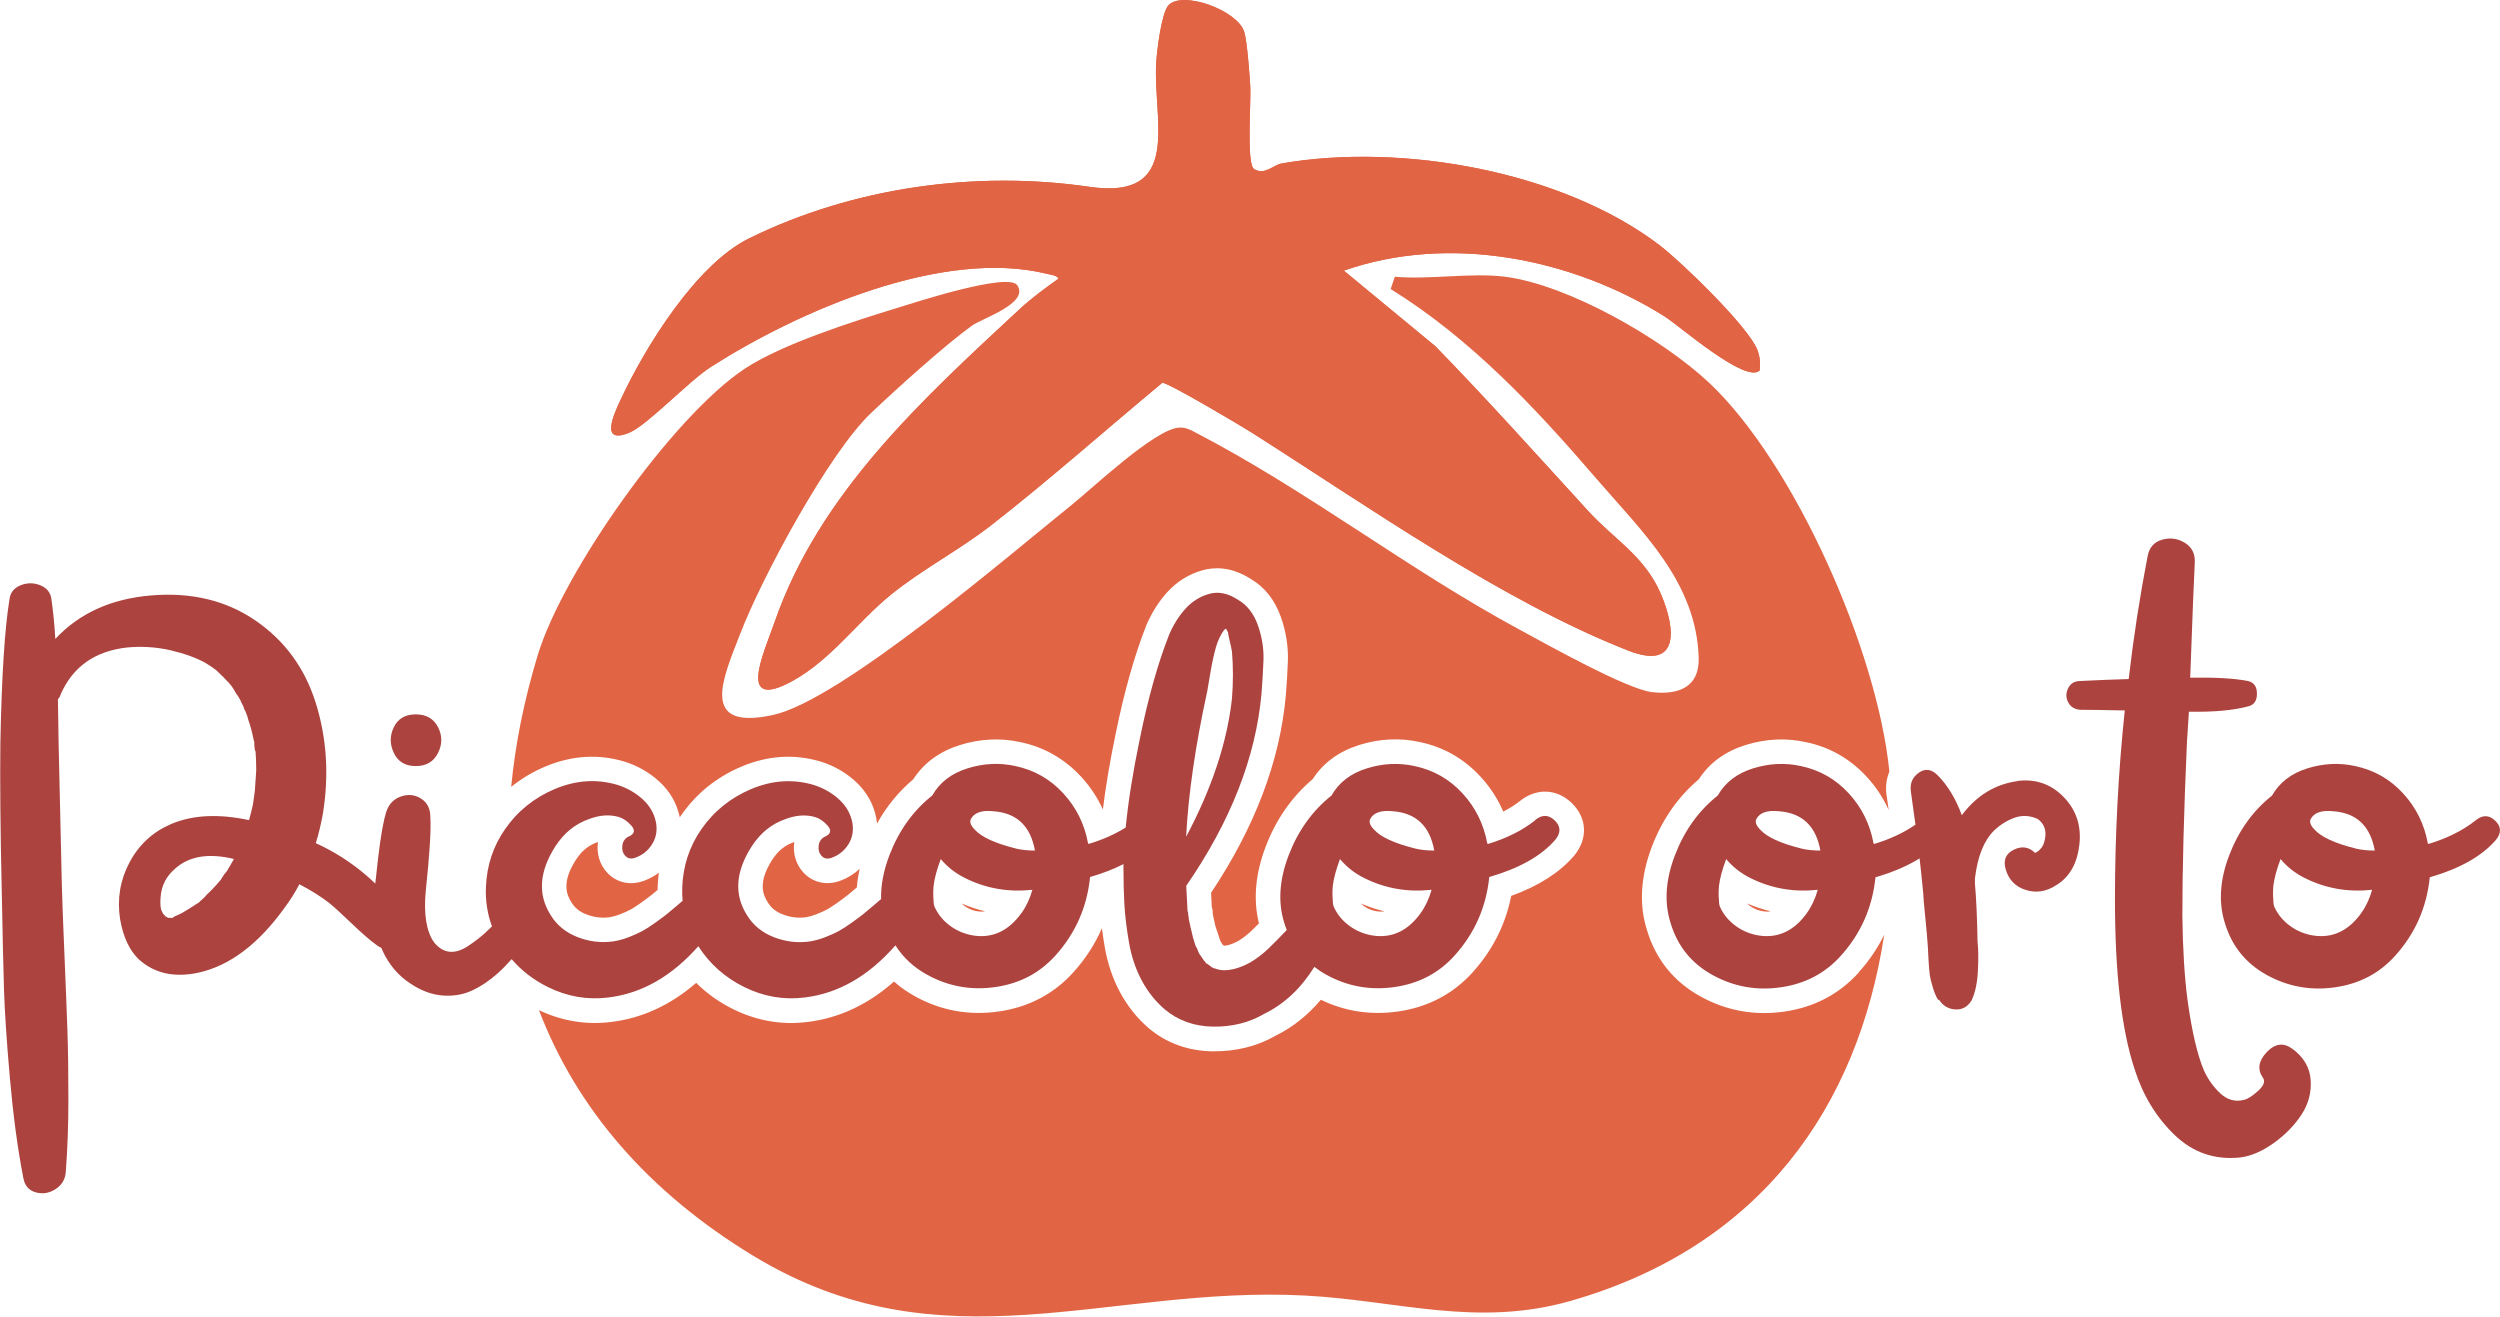 <?xml version="1.0" encoding="UTF-8"?>
<svg xmlns="http://www.w3.org/2000/svg" id="Layer_2" data-name="Layer 2" viewBox="0 0 611.63 322.1">
  <defs>
    <style>
      .cls-1 {
        fill: #ac433f;
      }

      .cls-2 {
        fill: #e16544;
      }
    </style>
  </defs>
  <g id="Layer_3" data-name="Layer 3">
    <path class="cls-2" d="M406.18,60.12c-23.87-18.28-63.3-25.25-92.63-20.13-2.04.36-4.18,2.99-6.78,1.35-1.86-1.34-.69-16.59-.89-20.06-.17-2.97-.79-11.22-1.48-13.47-1.66-5.35-15.24-10.22-18.57-6.48-1.67,1.88-2.79,10.99-2.97,13.97-.86,14.01,6.69,33.76-16.36,30.4-27.68-4.04-57.72.06-83.24,12.62-12.91,6.36-25.32,26.4-31.4,39.41-1.65,3.53-5.23,11.11,2.06,8.14,4.35-1.77,14.6-12.66,19.93-16.07,21.39-13.69,56.79-29.15,82.31-22.8.84.21,2.5.36,2.79,1.18-3.28,2.34-6.54,4.7-9.49,7.44-23.95,22.24-49.08,45.12-59.99,76.67-2.48,7.18-9.47,21.9,4.36,14.33,9.48-5.2,15.89-14.44,24.04-21.07,7.65-6.23,16.75-10.92,24.61-17.05,14.3-11.15,27.94-23.29,41.88-34.86,1.45-.03,19.05,10.4,21.78,12.14,28.09,17.82,61.3,41.28,92.22,53.39,12.65,4.96,11.62-5.39,7.94-13.92-3.96-9.19-11.41-13.29-17.73-20.2-12.36-13.52-24.61-27.2-37.42-40.35l-22.39-18.49c25.8-9.02,55.82-3.04,78.53,11.23,3.39,2.13,19.9,16.59,23.21,13.18.17-1.74.08-3.27-.54-4.94-2.12-5.64-18.49-21.5-23.8-25.56Z"></path>
    <path class="cls-2" d="M406.18,60.12c5.31,4.07,21.68,19.92,23.8,25.56.63,1.67.71,3.19.54,4.94-3.31,3.4-19.82-11.05-23.21-13.18-22.71-14.27-52.74-20.25-78.53-11.23l22.39,18.49c12.81,13.15,25.06,26.84,37.42,40.35,6.32,6.91,13.77,11.01,17.73,20.2,3.68,8.54,4.71,18.88-7.94,13.92-30.92-12.11-64.13-35.57-92.22-53.39-2.73-1.73-20.33-12.17-21.78-12.14-13.95,11.57-27.59,23.71-41.88,34.86-7.86,6.13-16.96,10.82-24.61,17.05-8.15,6.64-14.56,15.88-24.04,21.07-13.82,7.58-6.84-7.14-4.36-14.33,10.91-31.55,36.04-54.43,59.99-76.67,2.95-2.74,6.21-5.1,9.49-7.44-.3-.81-1.95-.97-2.79-1.18-25.52-6.35-60.92,9.11-82.31,22.8-5.33,3.41-15.58,14.3-19.93,16.07-7.3,2.97-3.71-4.61-2.06-8.14,6.07-13.02,18.49-33.06,31.4-39.41,25.52-12.56,55.56-16.66,83.24-12.62,23.06,3.37,15.51-16.39,16.36-30.4.18-2.98,1.3-12.09,2.97-13.97,3.32-3.74,16.91,1.13,18.57,6.48.7,2.26,1.31,10.51,1.48,13.47.2,3.47-.97,18.72.89,20.06,2.59,1.64,4.73-.99,6.78-1.35,29.33-5.12,68.76,1.86,92.63,20.13Z"></path>
    <g>
      <path class="cls-2" d="M194.3,206.01l-.15.05c-2.13.73-3.84,2.14-5.24,4.31-3.41,5.34-2.38,8.33-1.11,10.33l.07.11c.81,1.33,1.95,2.25,3.61,2.89,1.9.74,3.77.97,5.72.7.84-.14,1.68-.38,2.49-.7,1.01-.4,1.88-.79,2.58-1.16.45-.24,1.28-.74,2.67-1.73,1.52-1.1,2.25-1.66,2.59-1.94.44-.36,1.14-.95,2.1-1.76.12-1.49.35-3,.69-4.54-1.32,1.23-2.87,2.2-4.6,2.85-3.34,1.31-6.84.57-9.14-1.93-1.85-2-2.65-4.67-2.25-7.5-.01,0-.02,0-.03.01Z"></path>
      <path class="cls-2" d="M146.27,206.01l-.15.05c-2.13.73-3.84,2.14-5.24,4.31-3.41,5.34-2.38,8.33-1.11,10.33l.07.11c.81,1.33,1.95,2.25,3.61,2.89,1.9.74,3.77.97,5.72.7.84-.14,1.68-.38,2.49-.7,1.01-.4,1.88-.79,2.58-1.16.45-.24,1.28-.74,2.67-1.73,1.52-1.1,2.25-1.66,2.59-1.94.32-.26.78-.65,1.38-1.15,0-.31.01-.62.02-.93.05-1.12.14-2.21.29-3.29-1.05.8-2.23,1.45-3.5,1.93-3.34,1.31-6.84.57-9.14-1.93-1.85-2-2.65-4.67-2.25-7.5-.01,0-.02,0-.03.01Z"></path>
      <path class="cls-2" d="M454.79,237.88c-4.79,5.32-10.93,8.55-18.25,9.61-7.21,1.04-14.07-.18-20.39-3.64-6.58-3.59-11.03-9.07-13.2-16.26-1.99-6.23-1.6-13.14,1.18-20.44,2.53-6.65,6.4-12.2,11.5-16.51,2.59-4.01,6.44-6.82,11.46-8.38,4.95-1.53,9.92-1.77,14.77-.69,5.74,1.2,10.74,4.04,14.8,8.43,2.27,2.46,4.08,5.19,5.41,8.17-.17-1.25-.35-2.51-.54-3.79l-.03-.2c-.22-1.93.06-3.76.74-5.41-2.96-29.75-23.29-75.6-44.17-95.19-11.41-10.7-34.36-23.91-49.89-25.88-8.26-1.05-18.44.77-26.93,0l-1.02,3.01c19.65,12.21,35.33,28.96,50.33,46.4,11.06,12.86,24.5,25.27,25.03,43.87.2,7.13-4.94,9.09-11.41,8.35-6.22-.71-25.86-11.75-32.53-15.35-27.25-14.71-51.78-33.97-79.38-48.28-1.18-.67-2.41-1.18-3.81-1.09-5.94.39-20.94,14.62-26.26,18.9-14.87,11.94-56.51,47.78-73.05,51.4-18.42,4.04-12.13-9.28-8.01-19.97,5.31-13.76,21.61-44.04,31.92-53.85,6.19-5.89,18.12-16.65,24.7-21.4,2.5-1.81,14.13-5.49,11.12-9.9-2.22-3.25-25.12,4.23-29.6,5.61-10.69,3.29-28,8.79-37.07,14.8-17.69,11.7-44.48,49.77-50.64,70.03-3.35,11.02-5.51,21.81-6.51,32.28,2.51-2.04,5.34-3.71,8.45-5.02,6.41-2.67,12.88-3.07,19.23-1.17l.11.03c3.17,1.01,5.99,2.62,8.38,4.8,2.66,2.42,4.37,5.38,5.08,8.8.09-.14.18-.27.28-.41,3.74-5.42,8.77-9.47,14.95-12.05,6.41-2.67,12.88-3.07,19.23-1.17l.11.03c3.17,1.01,5.99,2.62,8.38,4.8,2.74,2.49,4.46,5.54,5.14,9.08l.02.14c.06.37.11.75.14,1.12,2.33-4.2,5.3-7.83,8.88-10.85,2.59-4.01,6.44-6.82,11.46-8.38,4.95-1.53,9.92-1.77,14.77-.69,5.74,1.2,10.74,4.04,14.8,8.43,2.24,2.42,4.02,5.11,5.35,8.03.69-5.63,1.73-11.8,3.11-18.4,2.08-10.3,4.61-19.26,7.5-26.6l.08-.19c1.32-3.04,3.03-5.73,5.07-7.97,2.36-2.59,5.24-4.39,8.56-5.34,2.71-.77,6.95-1.03,11.83,2.09,3.44,2.01,5.93,5.17,7.41,9.37,1.26,3.58,1.83,7.21,1.7,10.78-.11,2.91-.28,5.72-.5,8.36-1.43,16.03-7.58,32.25-18.29,48.28.06,1.13.12,2.3.18,3.5l.2.79v.52c.05.32.09.6.12.86.17.84.34,1.58.5,2.22l.06.28,1.1,3.3c.06.18.11.32.15.43.11.16.22.34.33.52.05.08.1.16.17.25.03.03.05.06.08.09l.24.18c.07.02.1.02.1.02.45,0,1.54-.15,3.38-1.13,1.17-.71,2.28-1.57,3.31-2.56.55-.53,1.15-1.12,1.79-1.77-1.43-5.79-.89-12.12,1.65-18.78,2.53-6.65,6.4-12.2,11.5-16.51,2.59-4.01,6.44-6.82,11.46-8.38,4.95-1.53,9.92-1.77,14.77-.69,5.74,1.2,10.74,4.04,14.8,8.43,2.38,2.58,4.24,5.44,5.59,8.58,1.5-.76,2.85-1.61,4.03-2.55,4.05-3.27,9.04-3.09,12.71.44,3.77,3.64,4.03,8.67.66,12.83l-.12.14c-3.54,4.09-8.69,7.37-15.33,9.76-1.39,7.01-4.55,13.28-9.41,18.67-4.79,5.32-10.93,8.55-18.25,9.61-6.65.96-13,0-18.91-2.87-3.18,3.78-6.88,6.73-11.06,8.79-4.52,2.61-9.65,3.86-15.32,3.83-6.05-.07-11.34-1.97-15.72-5.65-2.84-2.44-5.19-5.38-7.03-8.8-1.8-3.33-3.06-7.07-3.75-11.12-.27-1.57-.5-3.1-.69-4.55-1.68,3.89-4,7.49-6.96,10.76-4.78,5.32-10.93,8.55-18.25,9.61-7.21,1.04-14.07-.18-20.39-3.64-1.93-1.05-3.69-2.28-5.26-3.68-6.37,5.64-13.47,8.96-21.17,9.89-6.27.79-12.4-.27-18.19-3.14-3.42-1.69-6.44-3.84-9.04-6.43-6.27,5.44-13.25,8.66-20.81,9.57-6.07.76-12.01-.22-17.65-2.89,9.09,23.84,26.53,44.41,52.52,60.15,46.22,28.01,86.47,7.12,134.9,9.67,22.66,1.19,42.01,7.91,65.12,1.27,46.39-13.34,70.12-47.42,76.58-89.56-1.6,3.28-3.67,6.35-6.21,9.17Z"></path>
      <path class="cls-2" d="M241.02,222.95c-1.96-.46-3.88-1.1-5.76-1.91.24.23.5.45.78.66.94.67,1.97,1.09,3.16,1.26.58.08,1.18.11,1.81-.02Z"></path>
      <path class="cls-2" d="M431.37,222.96c.58.08,1.18.11,1.81-.02-1.96-.46-3.88-1.1-5.76-1.91.24.23.5.45.79.66.94.67,1.97,1.09,3.16,1.26Z"></path>
      <path class="cls-2" d="M338.7,222.95c-1.96-.46-3.88-1.1-5.76-1.91.24.23.5.45.78.66.94.67,1.97,1.09,3.16,1.26.58.08,1.18.11,1.81-.02Z"></path>
    </g>
    <g>
      <path class="cls-1" d="M101.72,187.42c2.56,0,4.38-1.07,5.44-3.2,1.07-2.13,1.07-4.24,0-6.33-1.07-2.08-2.88-3.12-5.44-3.12s-4.35,1.04-5.36,3.12c-1.02,2.08-1.02,4.19,0,6.33,1.01,2.14,2.8,3.2,5.36,3.2Z"></path>
      <path class="cls-1" d="M560.82,256.6c-2.14-1.6-4.22-1.33-6.25.8-2.03,2.14-2.35,4.22-.96,6.25.64.86.27,1.92-1.12,3.2-1.39,1.28-2.56,2.03-3.52,2.24-2.14.54-4.06,0-5.77-1.6-1.71-1.6-3.04-3.47-4-5.61-1.6-3.74-2.94-9.45-4-17.13-.75-5.66-1.18-12.54-1.28-20.66,0-11.31.37-25.46,1.12-42.44.1-1.39.26-3.9.48-7.53,5.98.11,10.78-.32,14.41-1.28,1.49-.32,2.24-1.36,2.24-3.12s-.75-2.8-2.24-3.12c-3.31-.64-8.01-.91-14.09-.8.53-14.73.91-24.12,1.12-28.18.11-2.13-.7-3.74-2.4-4.8-1.71-1.07-3.55-1.33-5.53-.8-1.98.54-3.18,1.87-3.6,4-1.92,9.93-3.47,19.96-4.64,30.11-3.84.11-7.79.27-11.85.48-1.39,0-2.38.59-2.96,1.76-.58,1.18-.58,2.32,0,3.44.59,1.12,1.58,1.74,2.96,1.84,1.92,0,5.55.05,10.89.16-1.6,15.27-2.4,30.69-2.4,46.28,0,17.94,1.6,31.76,4.8,41.47,2.03,6.41,5.29,11.77,9.77,16.09,4.48,4.32,9.82,6.17,16.01,5.53,2.67-.32,5.42-1.5,8.25-3.52,2.83-2.03,5.1-4.35,6.81-6.97,1.71-2.62,2.45-5.44,2.24-8.49-.22-3.04-1.71-5.58-4.48-7.61Z"></path>
      <path class="cls-1" d="M610.46,200.79c-1.5-1.44-3.1-1.47-4.8-.08-3.1,2.46-6.94,4.38-11.53,5.77l-.16-.16c-.86-4.7-2.88-8.78-6.08-12.25-3.2-3.47-7.1-5.68-11.69-6.65-3.84-.85-7.74-.67-11.69.56-3.95,1.23-6.83,3.44-8.65,6.65-4.7,3.74-8.19,8.62-10.49,14.65-2.3,6.03-2.64,11.56-1.04,16.57,1.71,5.66,5.15,9.9,10.33,12.73,5.18,2.83,10.73,3.82,16.65,2.96,5.92-.85,10.81-3.42,14.65-7.69,4.91-5.44,7.74-11.85,8.49-19.22,7.37-2.13,12.76-5.18,16.17-9.13,1.39-1.71,1.33-3.28-.16-4.72ZM577.64,223.45c-3.1,4.27-6.94,6.09-11.53,5.45-2.14-.32-4.06-1.09-5.77-2.32-1.71-1.23-2.99-2.75-3.84-4.56-.22-.43-.32-1.01-.32-1.76-.11-.96-.11-2.13,0-3.52.21-1.81.8-4,1.76-6.57,1.6,1.92,3.58,3.47,5.92,4.64,5.12,2.56,10.62,3.52,16.49,2.88-.64,2.24-1.55,4.16-2.72,5.76ZM576.35,207.6c-5.12-1.28-8.49-2.83-10.09-4.64-.96-.96-1.28-1.81-.96-2.56.85-1.6,2.72-2.24,5.6-1.92,5.66.43,9.02,3.63,10.09,9.61-1.71,0-3.26-.16-4.64-.48Z"></path>
      <path class="cls-1" d="M375.55,200.71c-3.1,2.46-6.94,4.38-11.53,5.77l-.16-.16c-.86-4.7-2.88-8.78-6.08-12.25-3.2-3.47-7.1-5.68-11.69-6.65-3.84-.85-7.74-.67-11.69.56-3.95,1.23-6.83,3.44-8.65,6.65-4.7,3.74-8.19,8.62-10.49,14.65-2.3,6.03-2.64,11.56-1.04,16.57.17.58.38,1.13.59,1.67-1.66,1.75-3.14,3.25-4.43,4.49-1.39,1.34-2.88,2.48-4.48,3.44-2.35,1.28-4.48,1.92-6.41,1.92-.75,0-1.55-.16-2.4-.48h-.16c-.11-.11-.22-.16-.32-.16-.43-.32-.86-.64-1.28-.96-.11,0-.22-.05-.32-.16,0-.11-.16-.32-.48-.64-.32-.43-.56-.77-.72-1.04-.16-.27-.29-.45-.4-.56-.21-.42-.43-.96-.64-1.6h-.16c0-.21-.06-.37-.16-.48-.43-1.28-.75-2.45-.96-3.52-.22-.85-.43-1.81-.64-2.88,0-.21-.06-.58-.16-1.12v-.32l-.16-.64c-.11-2.13-.21-4.16-.32-6.09,10.89-15.8,17.03-31.49,18.42-47.08.21-2.56.37-5.26.48-8.09.1-2.83-.35-5.69-1.36-8.57-1.02-2.88-2.64-4.96-4.88-6.25-2.46-1.6-4.8-2.08-7.05-1.44-2.24.64-4.16,1.84-5.77,3.6-1.6,1.76-2.94,3.87-4,6.33-2.78,7.05-5.18,15.59-7.21,25.62-1.67,8-2.81,15.19-3.44,21.61-2.6,1.64-5.62,2.98-9.05,4.02l-.16-.16c-.86-4.7-2.88-8.78-6.09-12.25-3.2-3.47-7.1-5.68-11.69-6.65-3.84-.85-7.74-.67-11.69.56-3.95,1.23-6.83,3.44-8.65,6.65-4.7,3.74-8.19,8.62-10.49,14.65-1.43,3.76-2.1,7.31-2.02,10.68-.34.3-.72.62-1.18,1.01-1.44,1.23-2.46,2.08-3.04,2.56-.59.48-1.55,1.2-2.88,2.16-1.34.96-2.46,1.68-3.36,2.16-.91.48-1.98.96-3.2,1.44-1.23.48-2.48.83-3.76,1.04-2.99.43-5.92.08-8.81-1.04-2.88-1.12-5.07-2.91-6.57-5.37-3.2-5.02-2.83-10.62,1.12-16.81,2.13-3.31,4.91-5.55,8.33-6.73,2.56-.96,4.96-1.12,7.21-.48,1.07.32,2.08,1.02,3.04,2.08.96,1.07.85,1.92-.32,2.56-1.07.43-1.68,1.18-1.84,2.24-.16,1.07.08,1.95.72,2.64.64.7,1.49.83,2.56.4,1.71-.64,3.04-1.73,4-3.28.96-1.55,1.28-3.28.96-5.21-.43-2.24-1.52-4.16-3.28-5.76-1.76-1.6-3.82-2.77-6.17-3.52-5.02-1.49-10.09-1.17-15.21.96-5.12,2.14-9.24,5.45-12.33,9.93-2.88,4.16-4.43,8.86-4.64,14.09-.05,1.15,0,2.27.09,3.37-.21.18-.41.35-.65.55-1.44,1.23-2.46,2.08-3.04,2.56-.59.48-1.55,1.2-2.88,2.16-1.34.96-2.46,1.68-3.36,2.16-.91.48-1.98.96-3.2,1.44-1.23.48-2.48.83-3.76,1.04-2.99.43-5.92.08-8.81-1.04-2.88-1.12-5.07-2.91-6.57-5.37-3.2-5.02-2.83-10.62,1.12-16.81,2.13-3.31,4.91-5.55,8.33-6.73,2.56-.96,4.96-1.12,7.21-.48,1.07.32,2.08,1.02,3.04,2.08.96,1.07.85,1.92-.32,2.56-1.07.43-1.68,1.18-1.84,2.24-.16,1.07.08,1.95.72,2.64.64.7,1.49.83,2.56.4,1.71-.64,3.04-1.73,4-3.28.96-1.55,1.28-3.28.96-5.21-.43-2.24-1.52-4.16-3.28-5.76-1.76-1.6-3.82-2.77-6.17-3.52-5.02-1.49-10.09-1.17-15.21.96-5.12,2.14-9.24,5.45-12.33,9.93-2.88,4.16-4.43,8.86-4.64,14.09-.14,3.39.36,6.6,1.48,9.63-.57.58-1.12,1.11-1.64,1.58-1.18,1.07-2.56,2.14-4.16,3.2-1.6,1.07-3.1,1.55-4.48,1.44-1.39-.1-2.67-.85-3.84-2.24-1.92-2.67-2.62-6.89-2.08-12.65.96-9.07,1.33-15.11,1.12-18.09,0-2.03-.75-3.52-2.24-4.48-1.5-.96-3.12-1.15-4.88-.56-1.76.59-2.96,1.79-3.6,3.6-.75,2.24-1.44,6.14-2.08,11.69-.27,2.3-.49,4.3-.67,6.05-.68-.66-1.39-1.32-2.14-1.96-3.79-3.26-7.93-5.9-12.41-7.93.75-2.46,1.33-4.91,1.76-7.37,1.49-9.39.91-18.36-1.76-26.9-2.67-8.54-7.58-15.27-14.73-20.18-7.15-4.91-15.64-6.97-25.46-6.17-9.82.8-17.67,4.35-23.54,10.65-.21-3.63-.54-6.89-.96-9.77-.22-1.6-1.12-2.72-2.72-3.36-1.6-.64-3.2-.64-4.8,0-1.6.64-2.51,1.76-2.72,3.36-1.18,7.15-1.92,18.84-2.24,35.07-.11,9.61,0,21.51.32,35.71.21,11.1.4,19.32.56,24.66.16,5.34.64,12.57,1.44,21.7s1.89,17.27,3.28,24.42c.32,1.92,1.33,3.12,3.04,3.6,1.71.48,3.33.21,4.88-.8,1.55-1.02,2.37-2.43,2.48-4.24.43-5.44.64-11.39.64-17.86s-.08-12.04-.24-16.73c-.16-4.7-.4-10.81-.72-18.34s-.54-13.21-.64-17.05c0-.85-.27-12.54-.8-35.07,0-1.28-.03-3.12-.08-5.52-.06-2.4-.08-4.08-.08-5.04.32-.32.53-.69.64-1.12,2.99-6.83,8.43-10.67,16.33-11.53,3.52-.32,6.99-.11,10.41.64,3.63.86,6.57,1.92,8.81,3.2.32.22.91.59,1.76,1.12.1.11.21.22.32.32.1,0,.21.06.32.16,1.28,1.18,2.4,2.3,3.36,3.36.1.11.32.38.64.8.43.64.75,1.18.96,1.6.43.54.8,1.12,1.12,1.76,0,.11.13.4.4.88.27.48.4.78.4.88s.05.27.16.48c.21.32.32.54.32.64.32.75.53,1.39.64,1.92.53,1.5.96,3.1,1.28,4.8l.16.48v.64c0,.11.02.4.08.88.05.48.13.78.24.88.11,1.6.16,3.15.16,4.64-.11,1.5-.21,3.1-.32,4.8,0,.11-.03.32-.08.64-.06.32-.08.54-.08.64-.11.75-.22,1.5-.32,2.24-.22,1.07-.54,2.35-.96,3.84-7.47-1.6-13.83-1.28-19.06.96-4.48,1.92-7.87,5.04-10.17,9.37-2.3,4.32-3.07,8.94-2.32,13.85.75,4.38,2.29,7.69,4.64,9.93,3.84,3.42,8.7,4.48,14.57,3.2,7.69-1.71,14.73-7.05,21.14-16.01,1.28-1.71,2.45-3.58,3.52-5.61,2.88,1.5,5.34,3.04,7.37,4.64,1.17.96,3.02,2.64,5.52,5.04,2.51,2.4,4.51,4.14,6.01,5.2.39.3.77.52,1.15.68.1.23.19.45.29.68,1.6,3.47,3.9,6.17,6.89,8.09,2.56,1.71,5.15,2.67,7.77,2.88,2.61.21,5.02-.19,7.21-1.2,2.19-1.01,4.3-2.43,6.33-4.24,1.22-1.09,2.34-2.25,3.39-3.45,2.42,2.82,5.37,5.09,8.86,6.82,4.75,2.35,9.69,3.2,14.81,2.56,8.17-.99,15.5-5.18,22.01-12.54,2.77,4.33,6.51,7.65,11.22,9.98,4.75,2.35,9.69,3.2,14.81,2.56,8.24-1,15.64-5.26,22.19-12.75,1.89,2.99,4.5,5.41,7.83,7.23,5.18,2.83,10.73,3.82,16.65,2.96,5.92-.85,10.81-3.42,14.65-7.69,4.91-5.44,7.74-11.85,8.49-19.22,3.08-.89,5.79-1.95,8.18-3.16,0,.2-.02.41-.02.6,0,3.52.08,6.65.24,9.37.16,2.72.53,5.79,1.12,9.21.59,3.42,1.63,6.51,3.12,9.29,1.49,2.78,3.36,5.12,5.6,7.05,3.31,2.78,7.29,4.19,11.93,4.24,4.64.05,8.78-.99,12.41-3.12,4.9-2.38,9-6.22,12.29-11.5.93.71,1.92,1.38,3,1.97,5.18,2.83,10.73,3.82,16.65,2.96,5.92-.85,10.81-3.42,14.65-7.69,4.91-5.44,7.74-11.85,8.49-19.22,7.37-2.13,12.76-5.18,16.17-9.13,1.39-1.71,1.33-3.28-.16-4.72-1.5-1.44-3.1-1.47-4.8-.08ZM295.32,169.32c.1-.64.37-2.21.8-4.72.43-2.51.88-4.59,1.36-6.25.48-1.65,1.15-3.07,2-4.24l.48-.32.48.96c0,.22.13.88.4,2,.27,1.12.45,2,.56,2.64.32,3.74.32,7.58,0,11.53-1.18,10.68-4.91,21.94-11.21,33.79.53-10.35,2.24-22.15,5.12-35.39ZM55.45,213.2c-.32.32-.75.91-1.28,1.76,0,.11-.11.27-.32.48-1.28,1.5-2.4,2.67-3.36,3.52-.11.21-.35.48-.72.8-.38.32-.62.54-.72.64-.22.21-.38.38-.48.48l-.32.16c-1.28.86-2.56,1.66-3.84,2.4-.43.22-1.02.48-1.76.8-.22.11-.32.22-.32.32h-1.28c0-.1-.11-.18-.32-.24-.21-.05-.32-.13-.32-.24l-.48-.48-.48-.96c-.22-.75-.27-1.81-.16-3.2.21-2.77,1.39-5.07,3.52-6.89,3.42-3.1,8.22-3.9,14.41-2.4-.64,1.18-1.23,2.19-1.76,3.04ZM249.85,223.45c-3.1,4.27-6.94,6.09-11.53,5.45-2.14-.32-4.06-1.09-5.76-2.32-1.71-1.23-2.99-2.75-3.84-4.56-.22-.43-.32-1.01-.32-1.76-.11-.96-.11-2.13,0-3.52.21-1.81.8-4,1.76-6.57,1.6,1.92,3.58,3.47,5.93,4.64,5.12,2.56,10.62,3.52,16.49,2.88-.64,2.24-1.55,4.16-2.72,5.76ZM248.56,207.6c-5.12-1.28-8.49-2.83-10.09-4.64-.96-.96-1.28-1.81-.96-2.56.85-1.6,2.72-2.24,5.6-1.92,5.66.43,9.02,3.63,10.09,9.61-1.71,0-3.26-.16-4.64-.48ZM347.53,223.45c-3.1,4.27-6.94,6.09-11.53,5.45-2.14-.32-4.06-1.09-5.77-2.32-1.71-1.23-2.99-2.75-3.84-4.56-.22-.43-.32-1.01-.32-1.76-.11-.96-.11-2.13,0-3.52.21-1.81.8-4,1.76-6.57,1.6,1.92,3.58,3.47,5.92,4.64,5.12,2.56,10.62,3.52,16.49,2.88-.64,2.24-1.55,4.16-2.72,5.76ZM346.25,207.6c-5.12-1.28-8.49-2.83-10.09-4.64-.96-.96-1.28-1.81-.96-2.56.85-1.6,2.72-2.24,5.6-1.92,5.66.43,9.02,3.63,10.09,9.61-1.71,0-3.26-.16-4.64-.48Z"></path>
      <path class="cls-1" d="M493.57,191.1c-5.45.75-9.98,3.52-13.61,8.33-1.5-4.06-3.47-7.31-5.92-9.77-1.5-1.49-3.02-1.71-4.56-.64-1.55,1.07-2.22,2.56-2,4.48.41,2.8.78,5.54,1.14,8.26-2.83,1.96-6.19,3.53-10.1,4.72l-.16-.16c-.86-4.7-2.88-8.78-6.08-12.25-3.2-3.47-7.1-5.68-11.69-6.65-3.84-.85-7.74-.67-11.69.56-3.95,1.23-6.83,3.44-8.65,6.65-4.7,3.74-8.19,8.62-10.49,14.65-2.3,6.03-2.64,11.56-1.04,16.57,1.71,5.66,5.15,9.9,10.33,12.73,5.18,2.83,10.73,3.82,16.65,2.96,5.92-.85,10.81-3.42,14.65-7.69,4.91-5.44,7.74-11.85,8.49-19.22,4.26-1.24,7.85-2.79,10.79-4.63.33,2.92.64,5.81.9,8.63,0,.64.16,2.54.48,5.68.32,3.15.53,5.58.64,7.29,0,.22.05,1.26.16,3.12.1,1.87.21,3.15.32,3.84.1.7.34,1.68.72,2.96.37,1.28.83,2.35,1.36,3.2,0-.11.05-.16.16-.16.96,1.5,2.29,2.3,4,2.4,1.71.11,3.04-.64,4-2.24.85-1.81,1.36-4.16,1.52-7.05.16-2.88.13-5.34-.08-7.37-.11-5.98-.32-10.67-.64-14.09v-1.28c.64-5.45,2.24-9.39,4.8-11.85,1.49-1.39,3.15-2.4,4.96-3.04,1.81-.64,3.68-.53,5.6.32,1.6,1.18,2.19,2.83,1.76,4.96-.22,1.18-.64,2.03-1.28,2.56-.11.22-.48.48-1.12.8-1.5-1.49-3.23-1.76-5.2-.8-1.98.96-2.64,2.56-2,4.8.75,2.56,2.38,4.24,4.88,5.04,2.51.8,4.94.46,7.29-1.04,3.52-2.03,5.5-5.6,5.93-10.73.32-4.38-1.04-8.09-4.08-11.13s-6.75-4.3-11.13-3.76ZM442.01,223.45c-3.1,4.27-6.94,6.09-11.53,5.45-2.14-.32-4.06-1.09-5.77-2.32-1.71-1.23-2.99-2.75-3.84-4.56-.22-.43-.32-1.01-.32-1.76-.11-.96-.11-2.13,0-3.52.21-1.81.8-4,1.76-6.57,1.6,1.92,3.58,3.47,5.92,4.64,5.12,2.56,10.62,3.52,16.49,2.88-.64,2.24-1.55,4.16-2.72,5.76ZM440.72,207.6c-5.12-1.28-8.49-2.83-10.09-4.64-.96-.96-1.28-1.81-.96-2.56.85-1.6,2.72-2.24,5.6-1.92,5.66.43,9.02,3.63,10.09,9.61-1.71,0-3.26-.16-4.64-.48Z"></path>
    </g>
  </g>
</svg>
